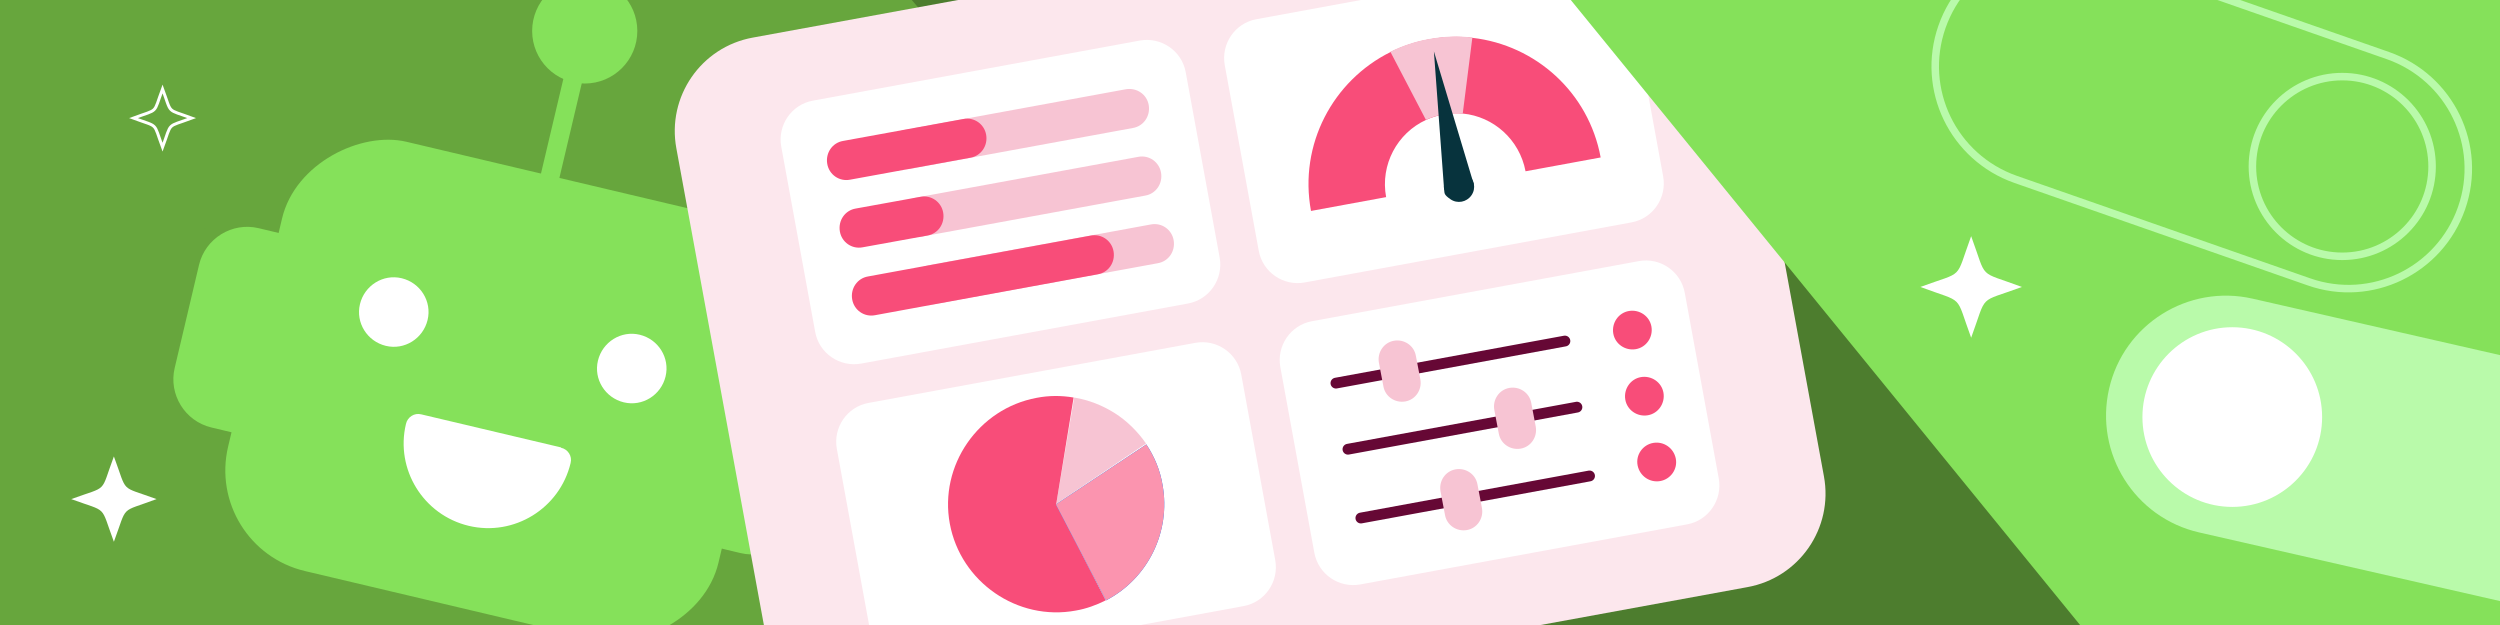 <?xml version="1.0" encoding="UTF-8"?>
<svg id="Layer_1" xmlns="http://www.w3.org/2000/svg" xmlns:xlink="http://www.w3.org/1999/xlink" version="1.1" viewBox="0 0 832 208">
  <!-- Generator: Adobe Illustrator 29.7.0, SVG Export Plug-In . SVG Version: 2.1.1 Build 138)  -->
  <defs>
    <style>
      .st0, .st1, .st2, .st3 {
        fill: none;
      }

      .st4 {
        fill: #f84d79;
      }

      .st1 {
        stroke: #fff;
      }

      .st1, .st2, .st3, .st5 {
        stroke-miterlimit: 10;
      }

      .st2 {
        stroke: #660835;
        stroke-linecap: round;
        stroke-width: 3.6px;
      }

      .st6 {
        fill: #4d7d2e;
      }

      .st7 {
        fill: #007cff;
      }

      .st8 {
        fill: #b9faaa;
      }

      .st9 {
        fill: #67a63d;
      }

      .st10 {
        fill: #f7c4d3;
      }

      .st11 {
        isolation: isolate;
      }

      .st12 {
        fill: #fce7ed;
      }

      .st13 {
        fill: #fff;
      }

      .st14 {
        fill: #fb94af;
      }

      .st3 {
        stroke: #b9faaa;
        stroke-width: 2.5px;
      }

      .st15, .st5 {
        fill: #85e15a;
      }

      .st16 {
        fill: #07333d;
      }

      .st5 {
        stroke: #67a63d;
        stroke-width: 4.8px;
      }

      .st17 {
        clip-path: url(#clippath);
      }
    </style>
    <clipPath id="clippath">
      <rect class="st0" y="0" width="832" height="208"/>
    </clipPath>
  </defs>
  <g class="st11">
    <g id="Isolation_Mode">
      <g class="st17">
        <g>
          <g>
            <rect class="st6" y="0" width="832" height="208"/>
            <path class="st9" d="M334,54.8c28.4,84.4-16.5,239.9-121.8,296.4-107.9,58-263.5-53.1-306.8-151.1C-145.9,84-30.5-9,69.6-40.2c93-28.9,224.1-24.8,264.4,94.9h0Z"/>
            <g>
              <path class="st5" d="M253.9,113.3l8.8,2.1c10.1,2.4,16.4,12.6,14,22.7h0l-8.1,34.3c-2.4,10.1-12.6,16.4-22.7,14h0l-8.8-2.1"/>
              <path class="st5" d="M78.6,146.7l-8.8-2.1c-10.1-2.4-16.4-12.6-14-22.7h0l8.1-34.3c2.4-10.1,12.6-16.4,22.7-14l8.8,2.1"/>
              <g>
                <rect class="st15" x="151.8" y="43.1" width="68.6" height="6.3" transform="translate(98.2 216.6) rotate(-76.7)"/>
                <circle class="st15" cx="194.6" cy="10.3" r="17.5"/>
                <rect class="st15" x="93.2" y="46.2" width="146.8" height="167.7" rx="34.4" ry="34.4" transform="translate(1.6 262.2) rotate(-76.7)"/>
              </g>
              <g>
                <path class="st13" d="M133.7,92.6c-6.2-1.5-12.4,2.4-13.9,8.6s2.4,12.4,8.6,13.9,12.4-2.4,13.9-8.6-2.4-12.4-8.6-13.9h0Z"/>
                <path class="st13" d="M212.9,111.4c-6.2-1.5-12.4,2.4-13.9,8.6s2.4,12.4,8.6,13.9,12.4-2.4,13.9-8.6-2.4-12.4-8.6-13.9Z"/>
                <path class="st13" d="M186.7,148.9l-46.5-11c-2.3-.6-4.6.9-5.1,3.2-3.6,15.1,5.8,30.3,20.9,33.9,15.1,3.6,30.3-5.8,33.9-20.9.6-2.3-.9-4.6-3.2-5.1h0Z"/>
              </g>
            </g>
            <g>
              <path class="st12" d="M581.5,195.4l-287.7,52.7c-17.2,3.2-33.8-8.2-36.9-25.5l-31.8-173.2c-3.2-17.2,8.2-33.8,25.5-36.9l287.7-52.7c17.2-3.2,33.8,8.2,36.9,25.5l31.8,173.2c3.2,17.2-8.2,33.8-25.5,36.9h0Z"/>
              <g>
                <path class="st13" d="M271.3,110.5l-11.3-61.7c-1.3-7.1,3.4-14,10.5-15.3l108.8-20c7.1-1.3,14,3.4,15.3,10.5l11.3,61.7c1.3,7.1-3.4,14-10.5,15.3l-108.8,20c-7.1,1.3-14-3.4-15.3-10.5Z"/>
                <path class="st13" d="M289.8,211.1l-11.3-61.7c-1.3-7.1,3.4-14,10.5-15.3l108.8-20c7.1-1.3,14,3.4,15.3,10.6l11.3,61.7c1.3,7.1-3.4,14-10.5,15.3l-108.8,20c-7.1,1.3-14-3.4-15.3-10.6Z"/>
                <path class="st13" d="M418.9,83.4l-11.3-61.7c-1.3-7.1,3.4-14,10.5-15.3l108.8-20c7.1-1.3,14,3.4,15.3,10.6l11.3,61.7c1.3,7.1-3.4,14-10.5,15.3l-108.8,20c-7.1,1.3-14-3.4-15.3-10.6h0Z"/>
                <g>
                  <path class="st10" d="M382.3,35h0c.6,3.6-1.7,7-5.3,7.6l-74.1,13.6c-3.6.7-7-1.7-7.6-5.3s1.7-7,5.3-7.6l74.1-13.6c3.6-.6,7,1.7,7.6,5.3h0Z"/>
                  <path class="st4" d="M328.2,44.9h0c.6,3.6-1.7,7-5.3,7.6l-40,7.3c-3.6.7-7-1.7-7.6-5.3s1.7-7,5.3-7.6l40-7.3c3.6-.7,7,1.7,7.6,5.3h0Z"/>
                  <path class="st10" d="M386.4,57.5h0c.6,3.6-1.7,7-5.3,7.6l-74.1,13.6c-3.6.7-7-1.7-7.6-5.3s1.7-7,5.3-7.6l74.1-13.6c3.6-.7,7,1.7,7.6,5.3h0Z"/>
                  <path class="st4" d="M313.9,70.8h0c.6,3.6-1.7,7-5.3,7.6l-21.5,3.9c-3.6.7-7-1.7-7.6-5.3-.6-3.6,1.7-7,5.3-7.6l21.5-3.9c3.6-.7,7,1.7,7.6,5.3h0Z"/>
                  <path class="st10" d="M390.6,80h0c.6,3.6-1.7,7-5.3,7.6l-74.1,13.6c-3.6.7-7-1.7-7.6-5.3-.6-3.6,1.7-7,5.3-7.6l74.1-13.6c3.6-.7,7,1.7,7.6,5.3h0Z"/>
                  <path class="st4" d="M370.6,83.7h0c.6,3.6-1.7,7-5.3,7.6l-74.1,13.6c-3.6.7-7-1.7-7.6-5.3-.6-3.6,1.7-7,5.3-7.6l74.1-13.6c3.6-.7,7,1.7,7.6,5.3h0Z"/>
                </g>
                <g>
                  <path class="st4" d="M532.7,52.4c-4-21.7-21.7-37.4-42.6-39.8-4.7-.6-9.6-.4-14.5.5-4.6.8-8.9,2.3-12.8,4.2-19.2,9.5-30.6,30.8-26.5,52.9l25-4.6c-2-10.8,3.7-21.3,13.3-25.7,1.8-.8,3.6-1.4,5.6-1.8,2.3-.4,4.5-.5,6.7-.3,10.1,1,18.8,8.6,20.8,19.2l25-4.6h0Z"/>
                  <path class="st10" d="M474.5,39.9c1.8-.8,3.6-1.4,5.6-1.8,2.3-.4,4.5-.5,6.7-.3l3.2-25.3c-4.7-.6-9.6-.4-14.5.5-4.6.8-8.9,2.3-12.8,4.2l11.8,22.6h0Z"/>
                  <path class="st16" d="M488.4,58c2.3,1.6,2.9,4.7,1.3,7-1.6,2.3-4.7,2.9-7,1.3s-1.9-2-2.1-3.2,0-2.6.8-3.8c1.6-2.3,4.7-2.9,7-1.3Z"/>
                  <polygon class="st16" points="490.5 61.4 477.2 17.1 480.6 63.1 490.5 61.4"/>
                </g>
                <path class="st13" d="M437.4,183.9l-11.3-61.7c-1.3-7.1,3.4-14,10.5-15.3l108.8-20c7.1-1.3,14,3.4,15.3,10.6l11.3,61.7c1.3,7.1-3.4,14-10.5,15.3l-108.8,20c-7.1,1.3-14-3.4-15.3-10.6h0Z"/>
                <g>
                  <path class="st10" d="M351.5,167.8l6-35.5c4.8.8,9.4,2.6,13.5,5.2s7.6,6.1,10.4,10.1l-29.9,20.1h0Z"/>
                  <path class="st4" d="M351.5,167.8l16.5,32c-3.2,1.6-6.5,2.8-10,3.4-19.4,3.6-38.3-9.5-41.9-28.9s9.5-38.3,28.9-41.9c4.1-.8,8.2-.8,12.3-.1l-5.8,35.5h0Z"/>
                  <path class="st7" d="M351.5,167.8l30-19.9c2.7,4.1,4.6,8.6,5.4,13.5,2.8,15.5-4.8,31.1-18.8,38.4l-16.7-31.9h0Z"/>
                  <path class="st14" d="M351.5,167.8l30-19.9c2.7,4.1,4.6,8.6,5.4,13.5,2.8,15.5-4.8,31.1-18.8,38.4l-16.7-31.9h0Z"/>
                </g>
                <g>
                  <g>
                    <line class="st2" x1="529" y1="158.4" x2="452.9" y2="172.4"/>
                    <line class="st2" x1="520.8" y1="113.5" x2="444.6" y2="127.5"/>
                    <line class="st2" x1="524.8" y1="135.5" x2="448.6" y2="149.5"/>
                    <path class="st10" d="M502.3,129.1h0c3.4-.6,6.7,1.6,7.3,5l1.5,7.9c.6,3.4-1.6,6.7-5,7.3h0c-3.4.6-6.7-1.6-7.3-5l-1.5-7.9c-.6-3.4,1.6-6.7,5-7.3"/>
                    <path class="st10" d="M484.4,156.2h0c3.4-.6,6.7,1.6,7.3,5l1.5,7.9c.6,3.4-1.6,6.7-5,7.3h0c-3.4.6-6.7-1.6-7.3-5l-1.5-7.9c-.6-3.4,1.6-6.7,5-7.3"/>
                    <path class="st10" d="M463.9,113.4h0c3.4-.6,6.7,1.6,7.3,5l1.5,7.9c.6,3.4-1.6,6.7-5,7.3h0c-3.4.6-6.7-1.6-7.3-5l-1.5-7.9c-.6-3.4,1.6-6.7,5-7.3"/>
                  </g>
                  <path class="st4" d="M548.4,138.2c3.5-.6,5.8-4,5.2-7.5s-4-5.8-7.5-5.2-5.8,4-5.2,7.5,4,5.8,7.5,5.2h0Z"/>
                  <path class="st4" d="M544.4,116.2c3.5-.6,5.8-4,5.2-7.5s-4-5.8-7.5-5.2-5.8,4-5.2,7.5,4,5.8,7.5,5.2h0Z"/>
                  <path class="st4" d="M552.5,160.1c-3.5.6-6.8-1.7-7.5-5.2s1.7-6.9,5.2-7.5,6.8,1.7,7.5,5.2-1.7,6.9-5.2,7.5"/>
                </g>
              </g>
            </g>
            <path class="st15" d="M821.8,367L473.3-60.7s379.2-265.7,408.9-246.1c29.8,19.5,115.2,24.5,115.2,24.5l193.3,318.1-369,331.1h0Z"/>
            <g>
              <path class="st8" d="M832.7,200.2l-100.8-23c-21.5-4.9-34.9-26.3-30-47.8h0c4.9-21.5,26.3-34.9,47.8-30l100.8,23c21.5,4.9,34.9,26.3,30,47.8h0c-4.9,21.5-26.3,34.9-47.8,30Z"/>
              <circle class="st13" cx="742.9" cy="138.8" r="29.9"/>
            </g>
            <g>
              <path class="st3" d="M697.1-15.6l97.6,34.1c20.8,7.3,31.8,30,24.5,50.8h0c-7.3,20.8-30,31.8-50.8,24.5l-97.6-34.1c-20.8-7.3-31.8-30-24.5-50.8h0c7.3-20.8,30-31.8,50.8-24.5Z"/>
              <circle class="st3" cx="779.5" cy="55.4" r="29.9"/>
            </g>
          </g>
          <path class="st13" d="M37.9,151.9c-4.7,12.6-1.6,9.6-14.2,14.2,12.5,4.6,9.5,1.6,14.2,14.2,4.7-12.6,1.7-9.5,14.2-14.2-12.5-4.6-9.5-1.6-14.2-14.2Z"/>
          <path class="st13" d="M656,112.4c5.5-15,2-11.4,16.9-16.9-15-5.6-11.4-2-16.9-16.9-5.5,15-2,11.4-16.9,16.9,15,5.6,11.4,2,16.9,16.9Z"/>
          <path class="st1" d="M54.1,29.6c-3.2,8.6-1.1,6.5-9.7,9.7,8.6,3.2,6.5,1.1,9.7,9.7,3.2-8.6,1.1-6.5,9.7-9.7-8.6-3.2-6.5-1.1-9.7-9.7Z"/>
        </g>
      </g>
    </g>
  </g>
</svg>